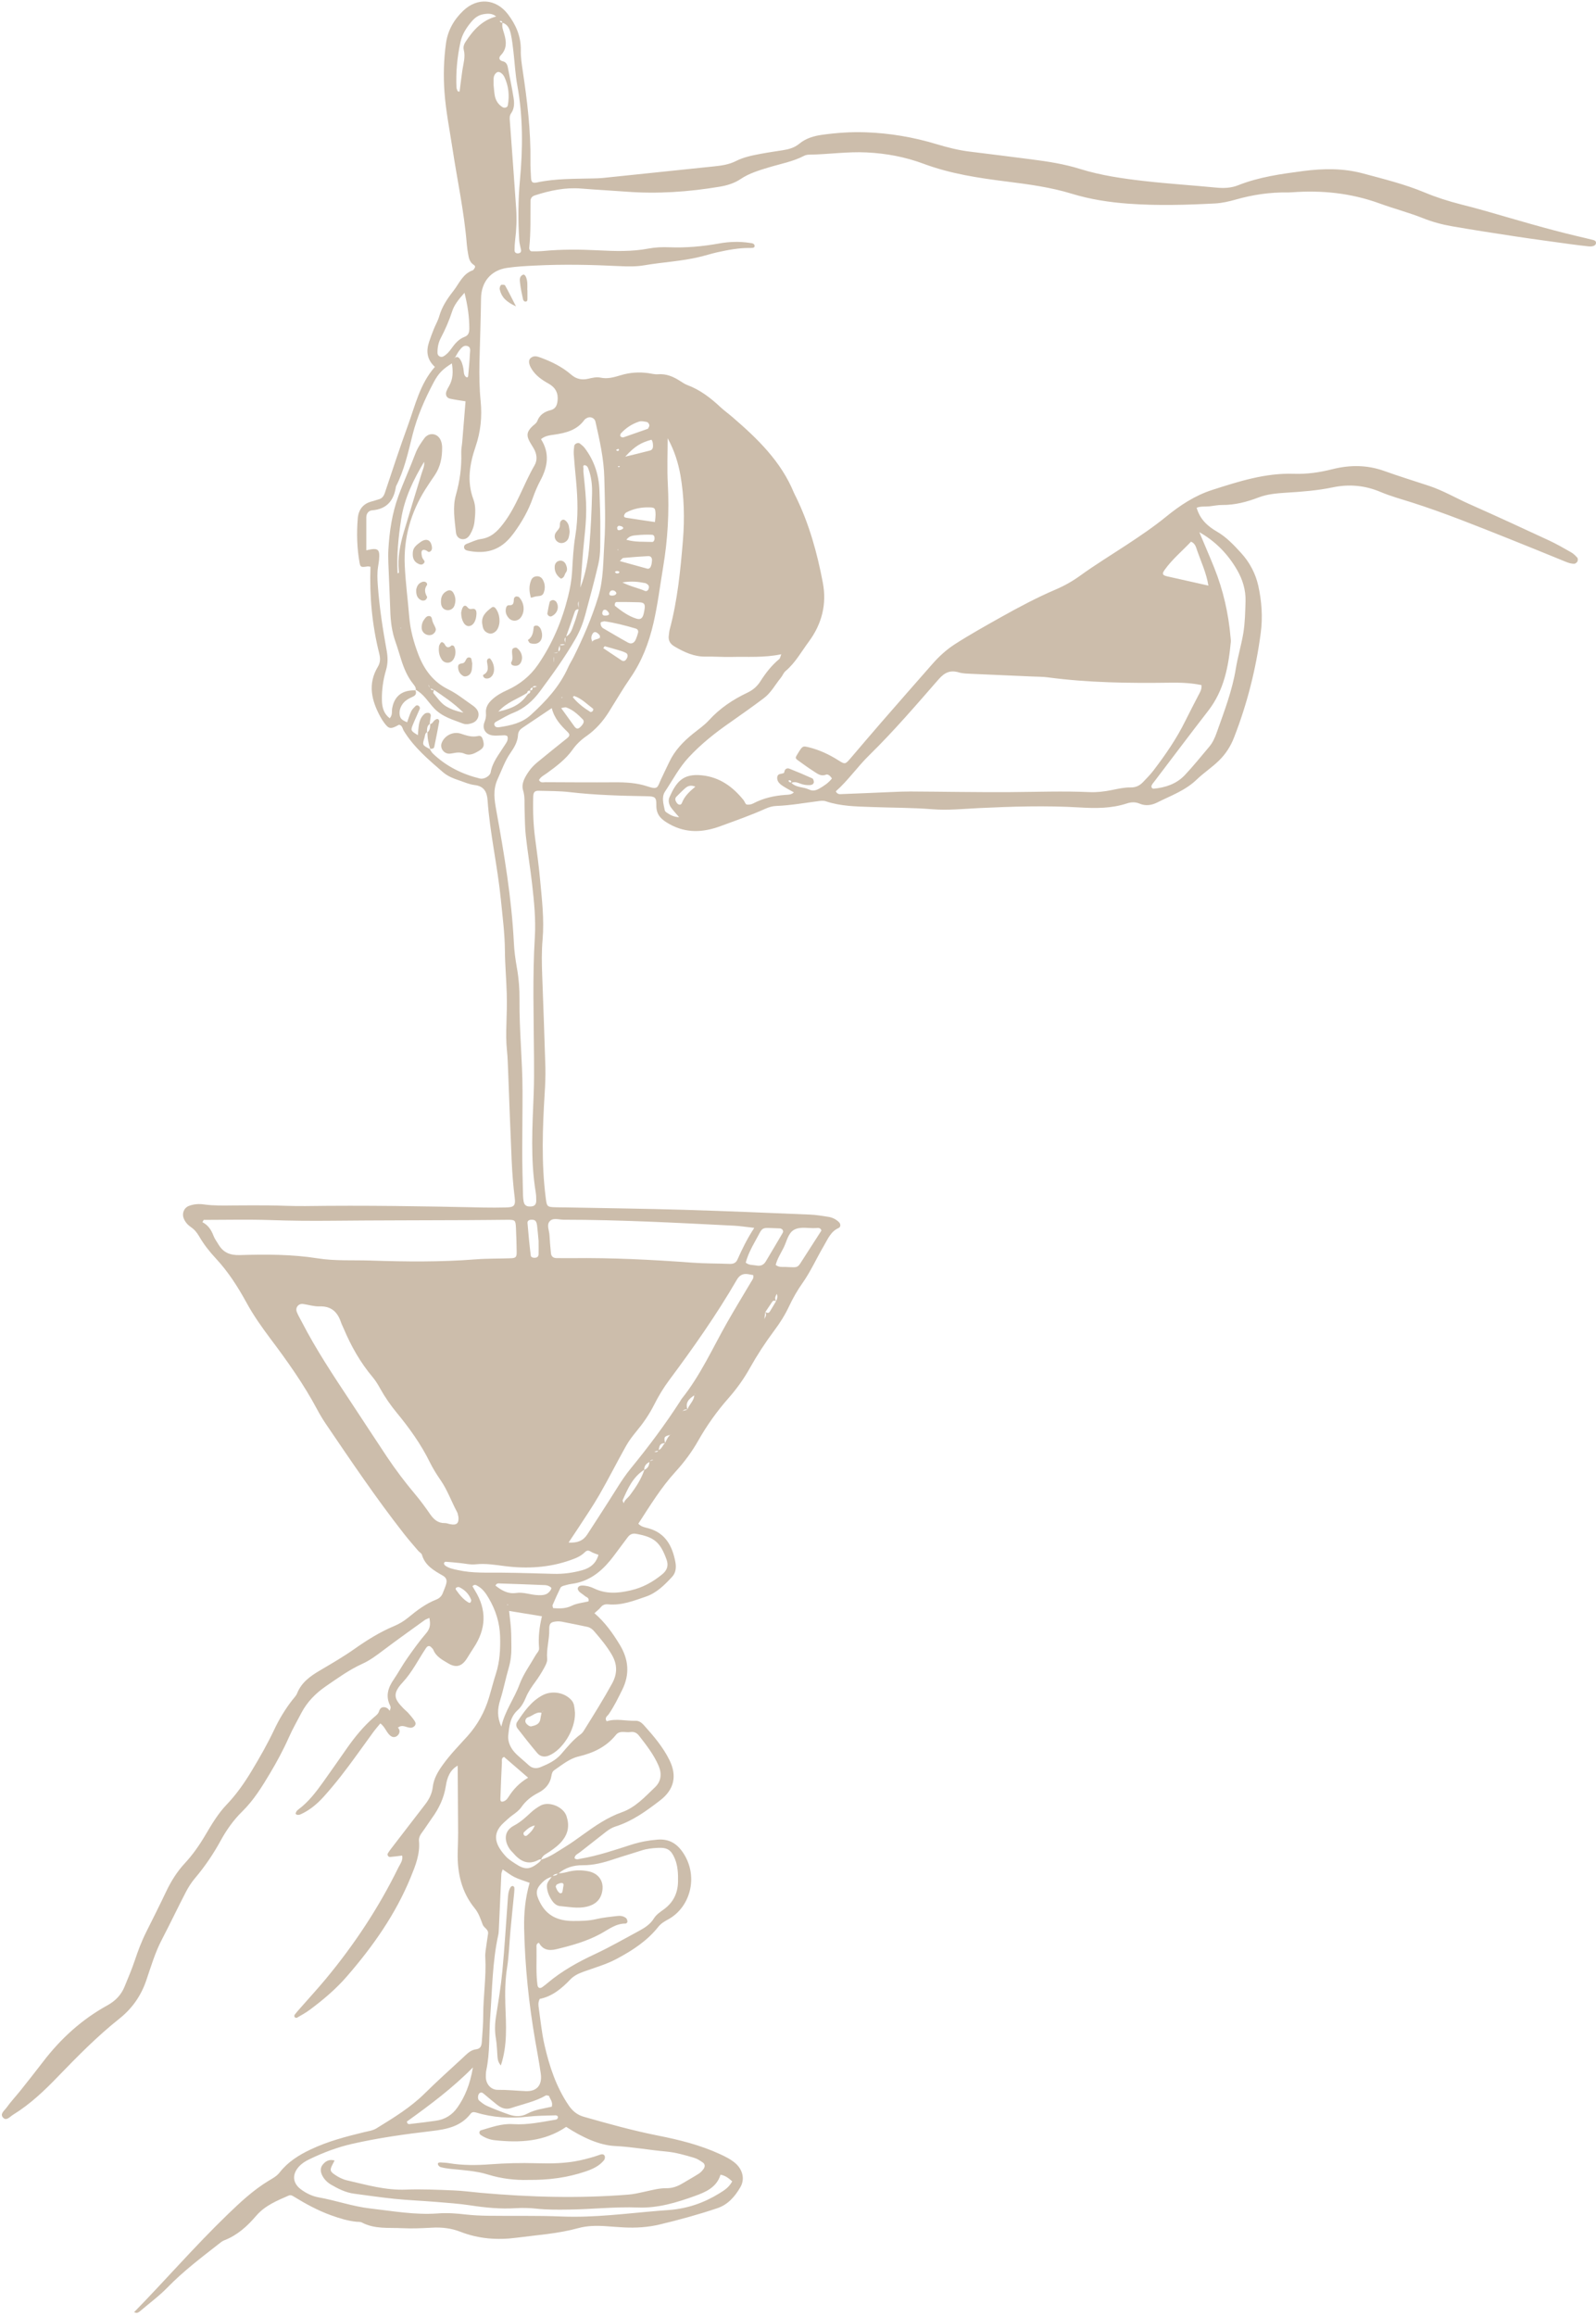 <svg width="375" height="544" viewBox="0 0 375 544" fill="none" xmlns="http://www.w3.org/2000/svg">
<path d="M185.889 183.927C186.662 183.547 187.383 183.822 188.09 184.097C188.824 184.372 189.557 184.477 190.33 184.425C190.802 184.385 191.208 184.189 191.221 183.691C191.221 183.403 191.077 182.945 190.867 182.853C189.086 182.054 187.291 181.281 185.483 180.573C184.933 180.364 184.422 180.6 184.291 181.294C184.278 181.399 184.239 181.543 184.173 181.582C183.636 181.87 182.758 181.634 182.627 182.512C182.483 183.521 183.178 184.137 183.911 184.621C184.71 185.158 185.575 185.591 186.531 186.128C185.928 186.743 185.156 186.678 184.488 186.73C181.854 186.927 179.339 187.49 176.981 188.735C176.536 188.97 175.907 189.088 175.435 188.983C175.134 188.918 174.99 188.302 174.728 187.975C172.187 184.818 169.108 182.565 164.929 182.132C160.488 181.674 158.93 183.613 157.305 187.267C156.951 188.067 157.161 189.01 157.711 189.757C158.222 190.451 158.825 191.093 159.571 191.97C158.301 191.918 157.436 191.433 156.611 190.857C156.44 190.739 156.244 190.556 156.205 190.372C155.903 188.892 155.379 187.254 156.257 185.944C158.065 183.233 159.571 180.311 161.825 177.901C164.733 174.77 168.047 172.137 171.545 169.714C174.217 167.84 176.89 165.954 179.496 163.989C181.173 162.731 182.143 160.832 183.453 159.234C183.872 158.736 184.094 158.042 184.579 157.635C186.872 155.71 188.286 153.09 190.029 150.745C193.107 146.579 194.299 141.942 193.33 136.859C192.007 129.89 190.134 123.078 186.99 116.672C186.845 116.384 186.688 116.095 186.557 115.794C183.531 108.393 177.99 103.048 172.095 97.978C171.191 97.192 170.209 96.498 169.331 95.686C167.012 93.511 164.536 91.585 161.51 90.459C160.908 90.236 160.357 89.856 159.807 89.503C158.222 88.481 156.572 87.76 154.593 87.918C153.847 87.983 153.087 87.76 152.327 87.655C150.139 87.354 147.991 87.498 145.869 88.14C144.31 88.599 142.79 89.083 141.074 88.704C140.17 88.507 139.122 88.756 138.179 88.978C136.673 89.319 135.389 89.031 134.223 88.022C132.14 86.215 129.717 85.009 127.149 84.053C126.324 83.752 125.498 83.424 124.699 84.092C124.084 84.603 124.202 85.573 124.974 86.778C125.944 88.297 127.385 89.28 128.918 90.131C130.529 91.035 131.223 92.371 131 94.192C130.869 95.227 130.542 96.052 129.363 96.354C127.935 96.707 126.795 97.428 126.232 98.934C126.022 99.485 125.341 99.852 124.896 100.323C123.835 101.437 123.691 102.236 124.346 103.546C124.634 104.122 125.014 104.672 125.341 105.236C126.127 106.546 126.35 108.013 125.603 109.297C122.983 113.816 121.437 118.886 118.202 123.078C116.826 124.872 115.359 126.3 112.975 126.628C111.914 126.772 110.905 127.296 109.883 127.663C109.477 127.807 109.045 127.99 109.032 128.514C109.032 129.038 109.477 129.274 109.857 129.353C113.355 130.086 116.577 129.641 119.224 126.981C119.761 126.444 120.258 125.855 120.704 125.252C122.577 122.698 124.149 119.973 125.197 116.96C125.695 115.532 126.311 114.117 127.018 112.781C128.708 109.585 129.193 106.415 127.11 103.166C128.079 102.354 129.166 102.262 130.214 102.105C132.965 101.712 135.572 101.057 137.328 98.62C137.446 98.45 137.655 98.345 137.839 98.227C138.625 97.743 139.699 98.135 139.908 99.052C140.891 103.402 141.886 107.777 141.991 112.257C142.109 117.379 142.332 122.514 141.991 127.61C141.716 131.815 141.821 136.086 140.563 140.226C139.057 145.138 137.026 149.815 134.747 154.4C134.354 155.186 133.869 155.906 133.516 156.705C131.538 161.198 128.302 164.696 124.726 167.945C122.616 169.871 119.983 170.421 117.298 170.827C116.905 170.879 116.394 170.879 116.197 170.395C115.988 169.871 116.381 169.622 116.787 169.412C118.045 168.757 119.25 167.984 120.56 167.473C123.206 166.439 125.21 164.631 126.848 162.43C129.821 158.408 132.769 154.36 135.258 149.998C136.24 148.269 136.961 146.461 137.472 144.575C138.546 140.579 139.633 136.597 140.576 132.575C141.179 130.021 141.009 127.374 141.048 124.768C141.087 121.61 140.956 118.453 140.852 115.296C140.734 111.615 139.646 108.236 137.406 105.275C137.092 104.856 136.66 104.502 136.227 104.174C135.821 103.873 134.996 104.24 134.93 104.738C134.839 105.38 134.773 106.035 134.812 106.677C134.957 108.746 135.153 110.803 135.35 112.86C135.756 117.209 135.887 121.532 135.179 125.881C134.721 128.671 134.577 131.514 134.42 134.331C134.302 136.309 133.948 138.221 133.476 140.121C132.048 145.872 129.756 151.282 126.389 156.168C124.581 158.801 122.106 160.792 119.171 162.115C117.861 162.705 116.643 163.386 115.595 164.356C114.678 165.207 114.062 166.203 114.18 167.513C114.259 168.286 114.101 168.967 113.813 169.7C113.237 171.194 114.115 172.53 115.7 172.753C116.342 172.844 116.997 172.779 117.652 172.766C118.176 172.766 118.726 172.595 119.224 172.949C119.538 173.919 118.857 174.6 118.424 175.307C117.232 177.246 115.726 178.988 115.307 181.359C115.136 182.368 113.669 183.102 112.791 182.892C108.586 181.87 104.814 180.01 101.683 176.984C101.381 176.696 101.198 176.277 100.962 175.91L101.067 176.002C99.194 175.006 99.207 175.019 99.731 173.329C99.888 172.831 99.796 172.242 100.399 171.967L100.32 172.124C100.347 171.338 100.242 170.513 101.054 170.002L100.936 170.12C101.028 169.478 101.119 168.836 101.211 168.194C101.264 167.827 101.054 167.526 100.74 167.473C100.451 167.421 100.058 167.473 99.836 167.631C99.01 168.246 98.63 169.163 98.447 170.133C98.29 170.971 98.264 171.836 98.185 172.7C96.547 171.705 96.469 171.6 96.967 170.342C97.491 169.032 98.106 167.775 98.644 166.478C98.709 166.334 98.604 166.032 98.473 165.901C98.237 165.652 97.871 165.6 97.622 165.862C97.242 166.242 96.836 166.635 96.613 167.107C96.246 167.88 95.997 168.718 95.657 169.674C94.936 169.347 94.229 169.058 94.006 168.351C93.718 167.395 93.915 166.438 94.465 165.561C95.08 164.591 96.024 164.094 97.019 163.648C97.727 163.334 97.936 162.784 97.569 162.076L97.661 162.168C94.517 162.063 92.657 163.491 92.146 166.399C92.015 167.133 92.277 167.945 91.57 168.731C90.168 167.657 89.775 166.163 89.736 164.539C89.683 162.129 90.011 159.744 90.692 157.439C91.137 155.932 91.15 154.518 90.875 152.959C89.945 147.823 89.133 142.649 88.766 137.435C88.661 136.02 88.609 134.606 88.819 133.204C88.897 132.667 89.002 132.13 89.054 131.593C89.303 128.947 88.871 128.606 86.068 129.274C86.068 126.667 86.055 124.086 86.068 121.506C86.068 120.641 86.618 119.947 87.417 119.881C90.941 119.606 92.565 117.523 93.037 114.262C94.989 110.449 95.892 106.297 96.927 102.17C98.015 97.821 99.823 93.734 101.919 89.778C103.032 87.682 104.067 86.673 106.176 85.363C106.477 87.275 106.477 89.044 105.495 90.721C105.272 91.101 105.063 91.481 104.905 91.887C104.578 92.712 104.905 93.472 105.757 93.655C106.897 93.904 108.062 94.061 109.385 94.271C109.124 97.481 108.875 100.611 108.613 103.742C108.547 104.607 108.351 105.484 108.377 106.349C108.495 109.755 108.036 113.017 107.106 116.331C106.307 119.148 106.831 122.174 107.132 125.095C107.211 125.881 107.722 126.562 108.573 126.654C109.399 126.746 110.027 126.274 110.447 125.567C111.01 124.624 111.377 123.602 111.495 122.501C111.691 120.759 111.848 118.951 111.233 117.314C109.634 113.056 110.381 108.89 111.757 104.869C112.949 101.371 113.289 97.873 112.936 94.258C112.333 88.271 112.791 82.284 112.896 76.298C112.936 74.228 113.014 72.158 113.027 70.102C113.067 66.237 115.333 63.473 119.171 62.923C121.32 62.608 123.507 62.49 125.682 62.386C132.324 62.045 138.978 62.189 145.607 62.517C147.572 62.608 149.524 62.648 151.463 62.307C155.759 61.574 160.122 61.377 164.366 60.355C165.741 60.028 167.091 59.595 168.466 59.281C171.021 58.718 173.588 58.22 176.221 58.246C176.628 58.246 177.269 58.298 177.296 57.853C177.348 57.146 176.628 57.133 176.117 57.054C173.719 56.687 171.322 56.766 168.951 57.198C165.073 57.892 161.196 58.246 157.253 58.089C155.628 58.023 153.965 58.089 152.366 58.39C148.463 59.137 144.546 59.006 140.642 58.809C136.28 58.587 131.931 58.547 127.581 58.967C126.717 59.045 125.839 59.045 124.974 59.045C124.621 59.045 124.437 58.757 124.359 58.429C124.333 58.325 124.346 58.207 124.359 58.102C124.739 54.513 124.608 50.923 124.647 47.321C124.647 46.613 124.922 46.142 125.682 45.893C129.232 44.753 132.821 43.98 136.594 44.295C140.066 44.583 143.55 44.753 147.022 45.015C154.449 45.592 161.825 45.081 169.147 43.849C170.864 43.561 172.567 43.037 174.021 42.055C176.051 40.692 178.331 40.024 180.623 39.33C183.413 38.478 186.321 37.967 188.955 36.592C189.321 36.395 189.793 36.33 190.225 36.33C194.692 36.264 199.107 35.583 203.6 35.806C208.225 36.029 212.705 36.867 216.988 38.465C223.381 40.849 230.023 41.832 236.73 42.67C241.8 43.312 246.883 43.993 251.795 45.5C256.197 46.849 260.716 47.53 265.275 47.858C272.021 48.343 278.781 48.146 285.527 47.792C287.139 47.701 288.763 47.334 290.322 46.888C294.331 45.749 298.405 45.133 302.57 45.212C302.898 45.212 303.225 45.199 303.553 45.172C310.588 44.648 317.439 45.356 324.12 47.779C327.486 49.011 330.971 49.915 334.312 51.238C336.539 52.129 338.857 52.757 341.215 53.163C346.154 54.015 351.093 54.788 356.044 55.534C360.354 56.189 364.664 56.753 368.974 57.355C370.376 57.552 371.777 57.709 373.192 57.866C373.507 57.906 373.847 57.905 374.162 57.84C374.594 57.748 374.987 57.552 375 57.028C375 56.635 374.686 56.465 374.371 56.386C373.101 56.058 371.83 55.77 370.559 55.469C363.354 53.766 356.267 51.631 349.154 49.587C347.163 49.011 345.158 48.5 343.167 47.989C340.324 47.255 337.521 46.377 334.796 45.238C330.067 43.26 325.076 42.041 320.151 40.718C315.579 39.5 310.863 39.566 306.186 40.181C300.998 40.862 295.824 41.57 290.911 43.522C289.261 44.177 287.545 44.242 285.776 44.072C280.143 43.522 274.484 43.168 268.864 42.526C263.781 41.95 258.699 41.216 253.799 39.697C250.04 38.518 246.175 37.928 242.284 37.43C237.424 36.801 232.564 36.199 227.704 35.596C225.097 35.269 222.569 34.614 220.067 33.867C214.617 32.217 209.063 31.273 203.365 31.077C199.972 30.959 196.618 31.195 193.264 31.653C191.313 31.915 189.374 32.465 187.841 33.736C186.675 34.705 185.378 35.059 183.977 35.282C182.26 35.557 180.531 35.793 178.815 36.12C176.785 36.5 174.754 36.893 172.881 37.849C171.309 38.648 169.567 38.898 167.824 39.081C159.047 39.998 150.284 40.915 141.507 41.819C140.852 41.884 140.197 41.884 139.542 41.91C135.088 42.028 130.607 41.91 126.206 42.854C125.092 43.09 124.817 42.801 124.765 41.714C124.699 40.404 124.608 39.107 124.634 37.797C124.726 30.697 123.874 23.662 122.826 16.654C122.59 15.043 122.328 13.405 122.368 11.78C122.433 8.558 121.215 5.807 119.355 3.357C116.551 -0.311 112.176 -0.664 108.835 2.532C106.674 4.589 105.207 7.13 104.787 10.182C104.263 13.981 104.159 17.767 104.434 21.593C104.748 26.06 105.639 30.435 106.307 34.85C107.447 42.382 109.084 49.836 109.687 57.46C109.752 58.22 109.87 58.98 110.001 59.726C110.158 60.709 110.407 61.652 111.324 62.228C111.874 62.582 111.56 62.923 111.324 63.263C111.259 63.355 111.193 63.46 111.102 63.486C108.717 64.311 107.905 66.591 106.517 68.359C105.089 70.18 103.844 72.04 103.202 74.294C102.914 75.329 102.338 76.285 101.932 77.293C101.526 78.302 101.146 79.324 100.805 80.359C100.111 82.481 100.281 84.446 102.181 86.188C98.67 90.157 97.556 95.24 95.814 100.022C93.915 105.236 92.185 110.502 90.43 115.768C90.168 116.554 89.775 117.104 88.936 117.314C88.412 117.445 87.902 117.667 87.378 117.785C85.295 118.296 84.234 119.75 84.063 121.755C83.775 125.239 83.867 128.724 84.483 132.182C84.666 133.243 84.849 133.296 86.356 133.06C86.552 133.034 86.775 133.099 87.05 133.138C86.801 140.016 87.417 146.828 89.107 153.522C89.382 154.635 89.395 155.618 88.779 156.64C86.343 160.688 87.299 164.578 89.382 168.404C89.644 168.875 89.932 169.347 90.26 169.779C91.373 171.286 91.792 171.338 93.744 170.251C94.556 170.382 94.57 171.194 94.884 171.692C97.255 175.569 100.687 178.451 104.054 181.372C105.128 182.303 106.464 182.853 107.814 183.298C109.045 183.717 110.276 184.268 111.56 184.425C113.774 184.687 114.429 186.115 114.56 187.975C115.123 195.809 116.905 203.472 117.678 211.267C118.071 215.275 118.608 219.271 118.634 223.305C118.66 226.685 118.975 230.052 119.066 233.419C119.132 235.816 119.066 238.213 118.988 240.597C118.922 242.667 118.896 244.724 119.119 246.794C119.289 248.418 119.328 250.055 119.394 251.68C119.669 258.649 119.905 265.605 120.219 272.574C120.35 275.509 120.573 278.456 120.94 281.364C121.202 283.395 120.599 283.604 118.831 283.644C117.088 283.683 115.346 283.696 113.604 283.657C99.665 283.356 85.714 283.12 71.775 283.316C68.841 283.355 65.894 283.185 62.959 283.159C60.234 283.133 57.51 283.159 54.785 283.172C52.492 283.198 50.213 283.251 47.934 282.936C46.728 282.766 45.536 282.845 44.397 283.277C43.205 283.735 42.694 285.058 43.178 286.237C43.519 287.076 44.095 287.731 44.816 288.229C45.654 288.792 46.27 289.526 46.768 290.39C47.868 292.29 49.204 294.006 50.698 295.604C53.619 298.735 55.898 302.311 57.942 306.045C59.566 309.018 61.505 311.756 63.536 314.468C67.531 319.773 71.382 325.197 74.513 331.079C75.129 332.232 75.797 333.358 76.531 334.445C82.465 343.183 88.373 351.947 94.897 360.278C95.971 361.654 97.124 362.964 98.251 364.287C98.526 364.615 99.037 364.863 99.141 365.23C99.875 367.798 101.997 368.951 104.067 370.143C104.892 370.627 105.063 371.256 104.84 372.055C104.643 372.789 104.316 373.483 104.054 374.191C103.779 374.937 103.268 375.448 102.508 375.75C100.045 376.719 97.962 378.291 95.932 379.968C94.923 380.806 93.81 381.474 92.591 381.985C89.264 383.374 86.238 385.273 83.277 387.356C80.697 389.177 77.959 390.762 75.247 392.36C72.954 393.709 70.846 395.177 69.811 397.784C69.575 398.373 69.064 398.845 68.671 399.369C66.994 401.53 65.592 403.849 64.427 406.325C62.841 409.678 61.007 412.888 59.095 416.058C57.405 418.861 55.532 421.534 53.265 423.905C51.222 426.04 49.715 428.595 48.222 431.123C46.833 433.481 45.274 435.708 43.414 437.712C41.541 439.73 40.126 442.035 38.96 444.511C37.467 447.655 35.895 450.773 34.336 453.891C33.262 456.039 32.423 458.279 31.663 460.545C30.982 462.602 30.105 464.606 29.292 466.624C28.493 468.615 27.131 470.03 25.205 471.091C19.206 474.392 14.241 478.925 10.088 484.361C8.372 486.614 6.603 488.828 4.848 491.042C3.761 492.405 2.555 493.675 1.547 495.09C1.062 495.784 -0.182 496.61 0.813 497.54C1.573 498.234 2.372 497.199 3.079 496.767C7.114 494.291 10.494 491.055 13.743 487.675C18.288 482.973 22.873 478.322 28.009 474.235C30.969 471.89 33.091 468.929 34.336 465.301C35.462 462.013 36.432 458.659 38.069 455.554C39.982 451.886 41.751 448.153 43.663 444.472C44.266 443.319 44.973 442.192 45.812 441.21C48.143 438.459 50.148 435.498 51.877 432.328C53.239 429.839 54.877 427.534 56.92 425.529C59.593 422.909 61.544 419.752 63.444 416.569C65.055 413.857 66.562 411.08 67.846 408.185C68.723 406.194 69.811 404.307 70.819 402.369C72.168 399.801 74.173 397.77 76.505 396.159C79.282 394.26 82.02 392.255 85.111 390.854C86.919 390.042 88.465 388.863 90.037 387.684C93.246 385.26 96.534 382.928 99.796 380.57C100.045 380.387 100.373 380.295 100.884 380.059C101.159 381.448 101.133 382.483 100.176 383.609C98.552 385.496 97.085 387.539 95.657 389.583C94.53 391.181 93.6 392.923 92.5 394.535C91.177 396.46 90.548 398.412 91.661 400.653C91.871 401.072 91.779 401.491 91.517 401.871C91.609 401.831 91.688 401.792 91.766 401.753C91.701 401.792 91.622 401.845 91.556 401.884C91.242 401.399 90.836 401.072 90.246 401.032C89.591 400.993 89.251 401.412 89.081 401.949C88.871 402.631 88.347 402.997 87.849 403.417C85.452 405.499 83.448 407.936 81.627 410.517C79.753 413.189 77.893 415.875 75.994 418.534C74.278 420.931 72.509 423.276 70.112 425.058C69.758 425.32 69.496 425.647 69.457 426.106C69.837 426.433 70.269 426.368 70.675 426.184C72.797 425.215 74.527 423.761 76.072 422.045C78.85 418.966 81.352 415.678 83.775 412.324C85.111 410.477 86.448 408.617 87.797 406.77C88.242 406.168 88.74 405.604 89.369 404.844C90.338 405.578 90.692 406.626 91.373 407.399C91.845 407.923 92.382 408.25 93.089 407.923C93.351 407.792 93.613 407.517 93.744 407.255C94.006 406.718 93.875 406.207 93.456 405.788L93.587 405.722L93.508 405.866C94.425 405.015 95.356 405.748 96.286 405.853C96.744 405.906 97.137 405.775 97.438 405.421C97.792 405.002 97.622 404.569 97.386 404.216C96.967 403.587 96.469 403.011 95.971 402.447C95.618 402.041 95.172 401.714 94.792 401.321C92.827 399.264 91.963 398.046 94.583 395.242C96.823 392.845 98.277 389.871 100.085 387.16C100.491 386.557 100.949 386.518 101.395 387.029C101.539 387.199 101.722 387.343 101.801 387.526C102.456 389.19 103.975 389.937 105.351 390.762C107.198 391.862 108.534 391.43 109.713 389.583C110.237 388.758 110.735 387.919 111.285 387.094C114.232 382.666 114.429 378.186 111.599 373.627C111.39 373.287 111.193 372.933 111.01 372.619C111.521 372.068 111.914 372.383 112.267 372.579C113.446 373.247 114.193 374.335 114.848 375.461C116.473 378.239 117.416 381.199 117.507 384.448C117.586 387.409 117.442 390.317 116.525 393.159C115.922 395.019 115.451 396.932 114.887 398.805C113.866 402.185 112.202 405.198 109.831 407.844C107.866 410.019 105.809 412.115 104.08 414.512C102.914 416.124 101.919 417.787 101.683 419.792C101.499 421.364 100.818 422.687 99.862 423.918C97.189 427.363 94.556 430.822 91.897 434.267C91.635 434.607 91.386 434.961 91.15 435.328C90.901 435.734 91.216 436.258 91.688 436.219C92.618 436.14 93.548 436.009 94.491 435.891C94.727 437.057 94.019 437.843 93.613 438.682C89.002 448.114 83.238 456.812 76.531 464.895C74.579 467.239 72.509 469.48 70.505 471.772C70.073 472.257 69.64 472.755 69.247 473.265C69.142 473.396 69.129 473.711 69.221 473.829C69.313 473.96 69.64 474.065 69.771 473.986C70.806 473.383 71.854 472.82 72.811 472.1C75.968 469.755 78.967 467.213 81.535 464.24C87.626 457.218 92.945 449.672 96.495 441C97.609 438.275 98.722 435.538 98.447 432.498C98.368 431.686 98.722 431.044 99.194 430.416C99.967 429.368 100.661 428.254 101.421 427.193C103.111 424.874 104.316 422.412 104.761 419.503C105.049 417.63 105.704 415.731 107.63 414.722L107.669 414.512L107.538 414.656C107.578 419.975 107.617 425.307 107.643 430.625C107.643 432.145 107.578 433.664 107.538 435.184C107.434 440.005 108.442 444.485 111.56 448.297C112.49 449.437 112.909 450.773 113.407 452.083C113.708 452.908 114.822 453.223 114.678 454.257C114.56 455.122 114.403 455.974 114.298 456.838C114.18 457.808 113.957 458.79 114.023 459.759C114.285 464.331 113.538 468.864 113.538 473.436C113.538 475.492 113.355 477.562 113.211 479.619C113.145 480.497 113.001 481.269 111.796 481.414C110.447 481.584 109.543 482.671 108.586 483.536C105.626 486.261 102.639 488.959 99.77 491.789C96.403 495.116 92.408 497.527 88.439 499.976C87.64 500.474 86.605 500.618 85.662 500.841C81.325 501.889 77.016 503.016 72.968 504.941C70.191 506.251 67.636 507.862 65.71 510.325C65.016 511.216 64.047 511.727 63.13 512.277C59.475 514.491 56.396 517.386 53.344 520.334C45.759 527.67 38.855 535.647 31.48 543.18L31.559 543.114C32.135 543.547 32.594 543.18 33 542.839C35.161 541.005 37.454 539.302 39.419 537.285C43.087 533.512 47.252 530.368 51.366 527.146C51.798 526.805 52.23 526.438 52.728 526.255C55.781 525.076 58.112 522.941 60.169 520.543C62.252 518.107 65.042 516.98 67.819 515.762C68.304 515.552 68.658 515.762 69.011 515.984C71.802 517.7 74.657 519.259 77.736 520.373C79.688 521.08 81.653 521.696 83.723 521.906C84.155 521.945 84.653 521.892 85.007 522.076C88.046 523.7 91.373 523.255 94.596 523.425C96.875 523.543 99.168 523.425 101.447 523.307C103.766 523.163 106.032 523.425 108.18 524.264C112.464 525.94 116.892 526.255 121.359 525.665C126.206 525.023 131.105 524.722 135.86 523.412C137.956 522.836 140.17 522.796 142.358 522.954C143.773 523.058 145.188 523.163 146.602 523.242C149.445 523.386 152.235 523.216 155.026 522.547C159.584 521.46 164.078 520.229 168.519 518.735C171.073 517.884 172.684 515.971 173.955 513.797C175.069 511.897 174.505 509.683 172.815 508.19C171.741 507.247 170.471 506.631 169.174 506.028C164.497 503.867 159.545 502.649 154.515 501.653C148.646 500.487 142.882 498.876 137.131 497.238C135.612 496.806 134.498 495.876 133.594 494.54C130.673 490.217 129.075 485.383 127.935 480.379C127.28 477.523 127.005 474.576 126.586 471.68C126.494 471.039 126.402 470.384 126.822 469.558C129.69 469.008 131.957 467.148 134 464.999C134.865 464.096 135.926 463.611 137.053 463.192C139.712 462.222 142.437 461.475 144.952 460.126C148.633 458.161 152.078 455.921 154.698 452.607C155.34 451.808 156.165 451.336 157.03 450.865C162.1 448.087 164.156 441.04 160.685 435.511C159.244 433.219 157.371 431.909 154.489 432.145C152.406 432.315 150.401 432.682 148.423 433.311C144.48 434.568 140.576 435.918 136.476 436.612C135.991 436.69 135.467 436.966 134.996 436.507C135.061 435.708 135.782 435.498 136.267 435.105C138.31 433.481 140.393 431.896 142.437 430.271C143.131 429.721 143.878 429.289 144.716 429.027C148.633 427.782 151.882 425.398 155.078 422.949C158.419 420.394 159.139 417.172 157.279 413.425C155.772 410.373 153.572 407.805 151.305 405.277C150.794 404.7 150.166 404.203 149.34 404.229C147.074 404.307 144.795 403.626 142.555 404.347C141.939 403.508 142.751 403.089 143.039 402.67C144.284 400.862 145.227 398.91 146.196 396.958C148.017 393.303 147.703 389.793 145.633 386.387C143.996 383.688 142.175 381.107 139.673 378.959C140.249 378.422 140.773 378.029 141.179 377.531C141.651 376.955 142.201 376.811 142.895 376.876C146.039 377.177 148.921 376.038 151.777 375.055C154.292 374.191 156.192 372.291 157.96 370.365C158.812 369.435 158.916 368.151 158.694 366.959C157.986 363.226 156.414 360.147 152.38 359.021C151.58 358.798 150.69 358.693 149.982 357.934C152.707 353.742 155.301 349.471 158.694 345.751C160.763 343.484 162.571 341.061 164.078 338.388C166.069 334.878 168.401 331.59 171.073 328.55C173.025 326.336 174.741 323.979 176.182 321.385C177.885 318.346 179.785 315.424 181.881 312.621C183.256 310.787 184.474 308.861 185.444 306.778C186.321 304.905 187.356 303.11 188.548 301.42C190.5 298.656 191.863 295.552 193.579 292.643C194.509 291.071 195.177 289.29 197.05 288.465C197.574 288.229 197.548 287.508 197.129 287.102C196.408 286.382 195.518 285.976 194.535 285.831C193.133 285.622 191.732 285.373 190.33 285.321C180.426 284.914 170.523 284.482 160.619 284.194C151.371 283.919 142.109 283.814 132.847 283.631C132.088 283.617 131.328 283.631 130.555 283.604C128.485 283.552 128.485 283.395 128.223 281.364C127.188 273.216 127.477 265.055 127.974 256.894C128.105 254.824 128.197 252.754 128.145 250.697C127.935 243.519 127.66 236.327 127.398 229.148C127.293 226.318 127.241 223.489 127.49 220.659C127.896 215.969 127.332 211.306 126.9 206.642C126.612 203.498 126.193 200.367 125.774 197.237C125.315 193.883 125.184 190.516 125.289 187.137C125.315 186.075 125.656 185.722 126.638 185.761C129.035 185.826 131.446 185.8 133.817 186.075C139.882 186.783 145.974 186.94 152.078 187.045C153.873 187.084 154.253 187.281 154.214 189.115C154.161 191.486 155.445 192.56 157.305 193.595C161.261 195.795 165.191 195.573 169.265 194.079C172.842 192.769 176.431 191.512 179.903 189.953C180.689 189.599 181.579 189.35 182.431 189.324C185.706 189.206 188.915 188.617 192.151 188.211C192.793 188.132 193.395 188.014 194.064 188.237C197.522 189.403 201.138 189.442 204.714 189.573C209.495 189.756 214.29 189.717 219.084 190.097C222.674 190.385 226.263 190.018 229.853 189.835C237.791 189.455 245.743 189.206 253.695 189.678C257.415 189.901 261.096 189.927 264.685 188.761C265.733 188.42 266.716 188.328 267.816 188.8C269.166 189.376 270.62 189.167 271.93 188.499C275.113 186.901 278.506 185.709 281.178 183.128C282.816 181.556 284.741 180.298 286.392 178.687C287.99 177.128 289.143 175.333 289.942 173.277C293.047 165.325 295.117 157.111 296.23 148.662C296.715 144.955 296.453 141.234 295.654 137.619C295.012 134.724 293.61 132.077 291.593 129.877C289.916 128.043 288.174 126.182 285.986 124.912C283.772 123.628 281.964 122.043 281.165 119.279C282.108 118.873 283.196 119.056 284.217 118.938C285.187 118.833 286.169 118.611 287.139 118.624C290.139 118.65 292.942 117.916 295.719 116.855C297.763 116.069 299.95 115.886 302.138 115.742C305.832 115.519 309.513 115.244 313.155 114.484C316.967 113.685 320.701 114.013 324.356 115.558C326.753 116.567 329.294 117.261 331.77 118.047C339.447 120.497 346.914 123.523 354.394 126.497C358.638 128.187 362.869 129.916 367.101 131.645C368.005 132.012 368.895 132.444 369.891 132.431C370.153 132.431 370.507 132.143 370.638 131.894C370.756 131.658 370.769 131.187 370.612 131.016C370.192 130.532 369.708 130.06 369.157 129.746C367.454 128.776 365.751 127.794 363.983 126.968C357.76 124.073 351.538 121.204 345.276 118.427C342.093 117.012 339.08 115.231 335.766 114.13C332.255 112.978 328.718 111.877 325.233 110.633C321.185 109.179 317.111 109.192 313.024 110.227C310.037 110.986 307.051 111.406 303.972 111.301C297.304 111.078 291.095 113.083 284.872 115.074C280.746 116.397 277.248 118.715 273.96 121.401C271 123.811 267.842 125.934 264.659 128.03C261.017 130.427 257.297 132.693 253.773 135.247C252.018 136.518 250.092 137.606 248.101 138.457C243.686 140.343 239.442 142.597 235.276 144.928C231.595 146.998 227.875 149.068 224.311 151.36C222.386 152.605 220.683 154.164 219.163 155.88C215.128 160.452 211.12 165.05 207.111 169.648C204.674 172.438 202.29 175.281 199.88 178.084C198.596 179.578 198.557 179.604 196.972 178.595C194.836 177.246 192.583 176.185 190.134 175.569C188.588 175.189 188.588 175.189 187.514 176.918C186.78 178.084 186.78 178.097 187.645 178.726C188.797 179.552 189.937 180.39 191.129 181.15C192.02 181.713 192.845 182.473 194.116 181.962C194.509 181.805 195.125 182.263 195.465 182.879C194.679 183.901 193.618 184.608 192.492 185.25C191.706 185.695 190.972 185.892 190.042 185.447C188.706 184.805 187.003 185.067 185.876 183.822C185.601 183.77 185.313 183.731 185.273 183.377C185.273 183.351 185.457 183.272 185.535 183.285C185.902 183.364 186.02 183.56 185.797 183.901L185.889 183.927ZM117.272 5.034C117.638 4.851 117.94 4.851 118.031 5.335C119.381 5.728 119.774 6.894 120.036 8.047C120.337 9.423 120.481 10.837 120.651 12.239C120.953 14.833 121.071 17.453 121.542 20.02C122.918 27.474 122.852 34.941 122.158 42.434C121.726 47.098 121.713 51.775 122.001 56.451C122.04 57.198 122.276 57.932 122.42 58.678C122.525 59.242 122.184 59.491 121.713 59.517C121.215 59.556 120.887 59.268 120.9 58.757C120.9 57.997 120.94 57.237 121.031 56.478C121.346 53.989 121.451 51.486 121.28 48.984C120.796 42.146 120.311 35.321 119.8 28.496C119.748 27.828 119.682 27.199 120.088 26.623C120.913 25.457 120.861 24.134 120.651 22.85C120.272 20.492 119.774 18.147 119.315 15.802C119.184 15.121 118.896 14.571 118.149 14.4C117.219 14.191 117.141 13.523 117.665 12.986C119.184 11.414 118.988 9.658 118.424 7.811C118.176 6.986 117.848 6.161 118.11 5.27C117.73 5.44 117.547 5.1 117.311 4.916C117.114 4.562 116.918 4.209 116.721 3.842C113.329 4.68 111.193 7.051 109.385 9.829C109.019 10.379 108.796 11.06 108.966 11.702C109.399 13.366 108.875 14.912 108.639 16.51C108.39 18.173 108.207 19.85 107.984 21.527C107.735 21.474 107.565 21.475 107.538 21.422C107.421 21.121 107.263 20.82 107.25 20.505C107.093 16.903 107.434 13.339 108.207 9.829C108.613 7.995 109.634 6.436 110.84 5.021C111.547 4.183 112.451 3.528 113.564 3.344C114.639 3.161 115.739 3.095 116.643 3.934C116.852 4.3 117.062 4.667 117.285 5.034H117.272ZM145.45 354.056C145.594 353.846 145.568 353.794 145.371 353.925C145.437 353.964 145.502 353.99 145.568 354.03C145.921 353.781 146.262 353.532 146.616 353.27C146.511 352.982 146.223 352.602 146.314 352.392C147.506 349.667 148.712 346.943 151.371 345.266C151.345 344.323 151.882 343.772 152.681 343.393C152.89 342.855 153.336 342.895 153.781 342.921C153.729 342.279 153.69 341.65 153.65 341.022C154.017 340.93 154.384 340.825 154.751 340.733C154.973 339.292 155.222 339.03 156.296 339.03C155.93 337.602 156.048 337.393 157.502 337.065C157.528 336.816 157.502 336.777 157.397 336.947C157.462 336.947 157.528 336.947 157.593 336.947C156.951 337.498 156.585 338.244 156.27 339.004C155.655 339.476 155.537 340.406 154.672 340.642C154.476 341.284 154.017 341.087 153.598 340.956C153.624 341.598 153.663 342.24 153.663 342.856C153.31 343 152.956 343.144 152.602 343.301C152.563 344.179 152.288 344.912 151.397 345.279C150.65 347.493 149.393 349.405 147.991 351.266C147.493 351.921 146.681 352.366 146.524 353.296C146.052 353.401 145.646 353.584 145.45 354.056ZM126.14 161.277L126.036 161.041L126.167 161.238C125.8 161.382 125.433 161.618 125.027 161.369C125.236 161.854 125.132 162.155 124.555 162.207C124.686 162.666 124.464 162.888 124.057 163.006C122.433 165.312 120.743 166.347 117.088 167.172C119.027 164.985 121.634 164.185 123.835 162.784C123.926 162.364 124.162 162.155 124.608 162.26C124.503 161.827 124.765 161.618 125.105 161.46C125.394 161.081 125.76 161.107 126.14 161.277ZM160.357 331.432C160.292 331.655 160.318 331.681 160.436 331.524C160.384 331.524 160.318 331.537 160.266 331.55C160.659 331.197 161.052 330.895 161.602 331.249C160.868 329.494 161.916 328.563 163.2 327.725C163.2 327.633 163.2 327.542 163.226 327.476C163.239 327.437 163.331 327.411 163.383 327.384C163.292 327.476 163.213 327.568 163.121 327.647C163.148 329.074 161.864 329.913 161.51 331.17C161.117 331.262 160.724 331.354 160.357 331.445V331.432ZM132.808 151.426C132.337 151.531 131.865 151.688 131.393 151.426C131.511 152.002 131.865 152.592 131.223 153.077C130.922 153.522 130.437 153.352 130.018 153.417C129.939 153.588 129.756 153.876 129.795 153.915C130.293 154.387 130.162 154.963 130.149 155.526C129.612 155.684 129.35 156.09 129.219 156.587C129.271 156.352 129.245 156.325 129.114 156.509C129.18 156.509 129.258 156.522 129.324 156.535C129.599 156.207 129.874 155.867 130.123 155.513C130.083 154.819 130.044 154.112 130.018 153.417C130.45 153.339 130.883 153.26 131.302 153.168C131.053 152.579 131.393 152.055 131.472 151.518C131.917 151.282 132.376 151.256 132.834 151.491C133.005 150.889 132.232 150.221 132.979 149.657C133.673 147.692 134.367 145.728 135.035 143.749C135.192 143.278 135.507 143.107 135.965 143.121C136.031 142.518 135.598 141.915 135.965 141.247V143.107C135.612 144.234 135.336 145.374 134.904 146.461C134.446 147.614 134.223 148.963 132.9 149.579C132.861 150.195 132.821 150.823 132.756 151.426H132.808ZM182.523 303.87C182.523 303.87 182.614 303.896 182.653 303.909C182.575 303.87 182.496 303.831 182.418 303.791C182.785 304.407 182.653 305.023 182.365 305.625C181.867 306.451 181.396 307.289 180.885 308.101C180.571 308.599 180.165 308.363 179.798 308.219C180.309 309.018 179.614 309.595 179.431 310.263C179.575 310.04 179.549 309.988 179.339 310.119C179.405 310.158 179.47 310.184 179.549 310.224C179.641 309.555 179.719 308.9 179.811 308.232C180.335 307.446 180.859 306.673 181.383 305.887C181.671 305.442 182.038 305.455 182.431 305.665C181.841 305.036 182.287 304.433 182.536 303.87H182.523ZM139.096 150.823C139.201 150.561 138.991 150.509 138.991 150.679C138.965 151.098 138.795 150.614 139.201 150.771C138.873 150.168 138.847 149.566 139.188 148.95C139.476 148.4 139.935 148.321 140.459 148.78C140.773 149.042 141.127 149.33 140.904 149.828C141.127 149.775 141.114 149.946 140.983 149.92C140.563 149.815 140.983 150.195 140.983 149.762C140.459 150.299 139.502 150.077 139.122 150.81L139.096 150.823ZM106.844 84.079C106.91 83.804 106.713 83.791 106.726 83.987C106.779 84.407 106.477 83.961 106.91 84.014C107.237 83.463 107.512 82.861 107.905 82.363C108.364 81.787 108.888 81.053 109.726 81.263C110.748 81.512 110.434 82.481 110.407 83.162C110.342 84.878 110.145 86.594 110.001 88.31C109.975 88.612 109.844 88.703 109.53 88.585C108.862 88.075 109.019 87.249 108.875 86.542C108.704 85.691 108.495 84.852 107.931 84.171C107.604 83.778 107.211 83.804 106.831 84.079H106.844ZM129.835 440.804C130.11 440.227 130.673 440.214 131.184 440.123C132.821 438.721 134.786 438.145 136.869 438.158C139.424 438.184 141.808 437.555 144.192 436.756C146.354 436.035 148.554 435.407 150.716 434.699C151.973 434.28 153.27 434.149 154.567 434.084C156.807 433.966 157.698 434.555 158.563 436.625C159.283 438.38 159.349 440.201 159.309 442.075C159.244 444.76 158.183 446.895 156.021 448.494C155.144 449.135 154.214 449.725 153.624 450.681C152.786 452.03 151.502 452.856 150.166 453.576C146.72 455.423 143.327 457.388 139.79 459.039C135.834 460.886 132.062 462.969 128.708 465.785C128.289 466.139 127.87 466.48 127.424 466.794C126.861 467.2 126.376 466.991 126.284 466.296C125.891 463.375 126.127 460.427 126.062 457.506C126.062 457.113 125.931 456.615 126.625 456.366C127.503 458.004 128.904 458.318 130.673 457.899C134.275 457.035 137.812 456.052 141.087 454.284C142.974 453.262 144.703 451.821 147.035 451.86C147.166 451.86 147.428 451.572 147.428 451.428C147.402 451.14 147.323 450.76 147.113 450.59C146.498 450.079 145.725 449.987 144.952 450.092C143.341 450.301 141.69 450.432 140.118 450.812C138.284 451.244 136.463 451.258 134.616 451.258C131.223 451.231 128.525 450.131 126.874 446.895C125.839 444.878 125.787 443.856 127.346 442.271C128.04 441.564 128.852 441.026 129.861 440.856L129.835 440.804ZM127.136 436.874L127.254 436.756C127.057 437.005 126.9 437.293 126.651 437.49C124.516 439.232 123.35 439.31 121.097 437.804C120.285 437.267 119.42 436.73 118.778 436.009C116.564 433.546 115.307 430.926 118.398 428.136C119.04 427.56 119.669 426.944 120.363 426.446C121.162 425.87 121.961 425.293 122.525 424.481C123.547 423.014 124.883 421.966 126.468 421.154C128.092 420.315 129.245 419.071 129.559 417.198C129.651 416.661 129.756 416.15 130.267 415.809C132.061 414.591 133.764 413.137 135.9 412.626C139.371 411.801 142.437 410.386 144.729 407.53C145.62 406.417 146.982 407.058 148.122 406.875C148.934 406.744 149.615 407.045 150.126 407.7C151.856 409.927 153.598 412.141 154.738 414.774C155.576 416.726 155.327 418.495 153.873 419.87C151.528 422.11 149.288 424.586 146.118 425.713C142.686 426.918 139.764 428.961 136.856 431.057C135.533 432.014 134.21 432.97 132.821 433.822C130.974 434.948 129.219 436.258 127.11 436.861L127.136 436.874ZM282.305 160.937C282.41 161.972 281.912 162.692 281.519 163.452C280.536 165.391 279.501 167.316 278.545 169.268C276.475 173.499 273.816 177.338 270.973 181.058C270.253 182.001 269.388 182.853 268.576 183.717C267.79 184.543 266.86 185.001 265.681 184.975C264.148 184.949 262.668 185.302 261.175 185.604C259.485 185.944 257.716 186.154 255.987 186.075C249.778 185.8 243.581 186.036 237.385 186.075C229.551 186.128 221.718 185.971 213.884 185.931C212.364 185.931 210.831 185.997 209.312 186.062C205.5 186.219 201.701 186.403 197.902 186.534C197.417 186.547 196.801 186.717 196.382 185.892C199.264 183.351 201.478 180.102 204.255 177.39C210.019 171.744 215.259 165.626 220.552 159.561C221.98 157.937 223.303 157.36 225.333 157.963C226.25 158.238 227.272 158.238 228.241 158.29C233.023 158.513 237.804 158.71 242.599 158.919C243.791 158.972 244.996 158.959 246.188 159.116C255.712 160.386 265.275 160.504 274.851 160.373C277.353 160.334 279.816 160.413 282.305 160.937ZM172.029 512.447C171.243 513.901 170.117 514.557 169.003 515.251C165.427 517.465 161.549 518.801 157.344 519.141C156.48 519.207 155.602 519.259 154.738 519.338C147.153 519.967 139.594 520.989 131.944 520.674C126.18 520.438 120.403 520.583 114.639 520.504C112.896 520.478 111.154 520.399 109.425 520.203C107.25 519.954 105.076 519.783 102.901 519.954C97.53 520.36 92.264 519.39 86.972 518.788C82.845 518.316 78.928 516.901 74.854 516.181C73.348 515.906 71.946 515.225 70.714 514.308C68.736 512.84 68.579 510.797 70.23 508.963C70.898 508.229 71.697 507.718 72.601 507.273C75.85 505.701 79.216 504.417 82.714 503.618C88.871 502.216 95.133 501.339 101.408 500.605C104.984 500.186 108.272 499.544 110.604 496.505C110.892 496.138 111.298 496.099 111.77 496.23C115.778 497.435 119.852 497.71 124.018 497.225C126.18 496.976 128.367 496.99 130.542 496.911C130.725 496.911 131.027 497.042 131.066 497.186C131.171 497.54 130.922 497.867 130.607 497.92C127.28 498.47 123.94 499.203 120.56 498.981C117.848 498.797 115.425 499.74 112.936 500.448C112.791 500.487 112.647 500.775 112.634 500.946C112.634 501.129 112.752 501.378 112.896 501.483C113.892 502.177 115.058 502.636 116.224 502.753C122.132 503.395 127.909 503.12 133.031 499.623C136.948 502.177 140.917 503.946 144.48 504.116C148.515 504.312 152.484 505.059 156.493 505.413C158.785 505.622 160.986 506.264 163.174 506.919C163.881 507.129 164.536 507.587 165.152 508.007C165.676 508.373 165.676 508.963 165.348 509.447C165.047 509.88 164.667 510.312 164.235 510.587C162.951 511.412 161.615 512.146 160.305 512.932C159.165 513.613 157.96 514.046 156.598 514.032C154.842 514.006 153.152 514.491 151.449 514.858C150.179 515.133 148.895 515.447 147.598 515.539C136.057 516.456 124.529 516.142 113.001 515.12C110.827 514.923 108.665 514.622 106.504 514.543C102.809 514.399 99.089 514.216 95.395 514.36C90.613 514.556 86.133 513.246 81.587 512.198C80.513 511.95 79.544 511.465 78.64 510.836C77.526 510.063 77.461 509.749 78.142 508.439C78.286 508.151 78.43 507.876 78.614 507.535C77.317 507.103 76.361 507.771 75.745 508.609C75.037 509.578 75.444 510.744 76.085 511.661C76.505 512.264 77.12 512.814 77.762 513.181C79.452 514.163 81.207 515.054 83.199 515.316C86.434 515.749 89.657 516.22 92.906 516.548C96.05 516.862 99.207 516.98 102.351 517.242C105.062 517.465 107.787 517.648 110.473 518.054C114.036 518.604 117.586 518.945 121.202 518.722C122.826 518.618 124.477 518.67 126.088 518.84C128.59 519.102 131.079 519.089 133.594 519.05C139.044 518.984 144.467 518.356 149.917 518.565C154.58 518.749 158.982 517.399 163.279 515.853C165.833 514.936 168.401 513.823 169.292 510.862C170.471 511.059 171.204 511.688 172.056 512.434L172.029 512.447ZM156.886 102.969C158.419 105.747 159.349 108.668 159.873 111.615C160.75 116.659 160.881 121.833 160.462 126.916C159.886 133.951 159.191 140.998 157.357 147.863C157.24 148.282 157.227 148.727 157.161 149.147C156.951 150.365 157.397 151.229 158.471 151.858C160.75 153.194 163.082 154.295 165.82 154.242C167.772 154.203 169.737 154.36 171.689 154.321C175.593 154.229 179.51 154.544 183.57 153.692C183.335 154.256 183.308 154.649 183.099 154.819C181.304 156.286 179.903 158.107 178.671 160.033C177.872 161.29 176.876 162.116 175.553 162.744C172.187 164.343 169.134 166.386 166.593 169.176C165.506 170.368 164.13 171.312 162.859 172.334C160.541 174.194 158.523 176.303 157.24 179.028C156.585 180.403 155.917 181.765 155.275 183.154C154.476 184.896 154.646 185.578 152.196 184.752C149.681 183.901 147.1 183.757 144.467 183.77C139.018 183.809 133.581 183.77 128.132 183.744C127.647 183.744 127.044 183.979 126.638 183.246C127.031 182.473 127.843 182.106 128.511 181.621C130.712 180.01 132.913 178.386 134.511 176.133C135.402 174.862 136.489 173.827 137.747 172.949C139.921 171.43 141.651 169.491 143.052 167.251C144.729 164.578 146.327 161.84 148.109 159.247C150.821 155.33 152.458 151.033 153.532 146.409C154.541 142.046 155.078 137.619 155.812 133.217C156.899 126.746 157.266 120.248 156.912 113.698C156.716 110.135 156.873 106.546 156.873 102.969H156.886ZM47.541 287.141C47.645 286.945 47.75 286.761 47.855 286.565C53.056 286.565 58.256 286.434 63.457 286.604C68.356 286.775 73.256 286.814 78.155 286.762C88.727 286.657 99.285 286.67 109.857 286.617C113.014 286.617 116.171 286.552 119.328 286.539C121.031 286.539 121.136 286.644 121.228 288.412C121.32 290.259 121.359 292.119 121.398 293.966C121.424 295.29 121.241 295.538 119.983 295.578C117.259 295.683 114.534 295.617 111.822 295.827C103.556 296.482 95.277 296.39 86.998 296.115C82.871 295.984 78.705 296.246 74.605 295.591C68.553 294.635 62.435 294.648 56.344 294.831C53.933 294.897 52.427 294.189 51.287 292.264C50.894 291.609 50.423 290.993 50.161 290.285C49.65 288.936 48.916 287.796 47.554 287.102L47.541 287.141ZM129.638 166.321C130.254 168.797 131.747 170.369 133.319 171.901C133.974 172.53 133.909 172.897 133.175 173.473C130.883 175.32 128.577 177.141 126.324 179.014C125.577 179.63 124.857 180.338 124.306 181.137C123.363 182.486 122.42 184.058 122.905 185.656C123.376 187.189 123.193 188.656 123.258 190.149C123.337 192.219 123.311 194.289 123.547 196.346C123.966 200.132 124.595 203.891 125.027 207.677C125.485 211.791 125.918 215.904 125.669 220.057C125.092 229.528 125.42 238.999 125.472 248.47C125.485 251.3 125.512 254.13 125.394 256.959C125.092 264.688 124.608 272.404 125.878 280.107C125.983 280.749 125.996 281.404 125.996 282.059C125.996 282.884 125.629 283.316 124.909 283.395C123.743 283.526 123.18 283.159 123.023 282.163C122.957 281.731 122.905 281.299 122.892 280.867C122.813 277.277 122.695 273.688 122.708 270.085C122.708 265.513 122.787 260.942 122.774 256.37C122.774 249.178 121.988 242.025 122.066 234.833C122.092 232.331 121.896 229.829 121.451 227.353C121.11 225.428 120.835 223.476 120.743 221.524C120.219 211.057 118.49 200.76 116.63 190.477C116.171 187.922 115.752 185.551 116.957 182.944C117.914 180.875 118.634 178.726 119.957 176.84C120.835 175.582 121.621 174.246 121.713 172.674C121.765 171.783 122.223 171.312 122.892 170.879C125.066 169.438 127.215 167.984 129.664 166.334L129.638 166.321ZM107.696 356.152C107.892 357.868 107.316 358.34 105.796 358.051C105.364 357.973 104.945 357.776 104.525 357.789C102.927 357.829 101.945 356.951 101.08 355.72C99.967 354.108 98.814 352.523 97.556 351.03C95.172 348.2 92.945 345.253 90.888 342.174C88.059 337.93 85.282 333.646 82.465 329.389C78.391 323.232 74.291 317.088 70.898 310.499C70.505 309.726 70.033 308.979 69.732 308.18C69.339 307.132 70.151 306.163 71.225 306.32C72.509 306.503 73.806 306.935 75.077 306.883C77.815 306.791 79.295 308.18 80.107 310.59C80.277 311.101 80.539 311.586 80.749 312.084C82.491 316.21 84.666 320.075 87.574 323.52C88.268 324.345 88.832 325.288 89.356 326.232C90.469 328.236 91.766 330.096 93.22 331.865C96.194 335.48 98.919 339.266 100.988 343.484C101.709 344.938 102.574 346.34 103.504 347.676C105.128 350.021 106.058 352.707 107.394 355.196C107.591 355.562 107.63 356.021 107.656 356.139L107.696 356.152ZM177.23 288.425C175.462 291.137 174.348 293.482 173.287 295.853C172.933 296.665 172.331 296.927 171.479 296.901C168.545 296.796 165.61 296.822 162.689 296.613C153.257 295.918 143.825 295.434 134.367 295.552C133.175 295.565 131.983 295.539 130.778 295.539C130.005 295.539 129.533 295.159 129.455 294.412C129.311 293.01 129.18 291.595 129.114 290.194C129.062 289.119 128.433 287.862 129.062 287.01C129.835 285.936 131.289 286.526 132.428 286.526C145.803 286.526 159.139 287.259 172.488 287.927C173.89 287.993 175.278 288.229 177.23 288.438V288.425ZM124.45 442.271C123.389 445.952 123.075 449.502 123.154 453.105C123.35 461.934 124.254 470.685 125.76 479.383C126.206 481.951 126.691 484.505 127.057 487.086C127.45 489.811 126.153 491.343 123.494 491.226C121.32 491.134 119.158 490.898 116.983 490.924C115.372 490.95 114.193 489.588 114.154 487.964C114.154 487.426 114.154 486.863 114.259 486.339C115.149 482.16 114.874 477.877 115.189 473.659C115.66 467.266 115.687 460.834 117.075 454.533C117.167 454.113 117.18 453.668 117.206 453.236C117.403 448.887 117.586 444.537 117.796 440.201C117.809 439.9 117.966 439.612 118.11 439.14C119.079 439.782 119.918 440.463 120.861 440.935C121.922 441.459 123.075 441.786 124.464 442.297L124.45 442.271ZM131.079 380.871C131.302 380.885 131.629 380.872 131.944 380.937C133.961 381.33 135.991 381.736 138.009 382.169C138.664 382.313 139.188 382.706 139.62 383.216C141.114 384.946 142.568 386.688 143.734 388.679C145.057 390.945 145.109 393.107 143.825 395.465C141.782 399.185 139.528 402.775 137.288 406.377C137.066 406.744 136.804 407.124 136.463 407.373C134.682 408.657 133.306 410.359 131.891 412.01C130.581 413.543 128.8 414.394 126.979 415.128C126.022 415.508 125.066 415.429 124.241 414.669C123.285 413.779 122.263 412.966 121.32 412.063C120.101 410.884 119.263 409.325 119.42 407.7C119.63 405.591 119.839 403.338 121.634 401.727C122.538 400.914 123.101 399.853 123.573 398.727C124.123 397.404 124.922 396.251 125.76 395.111C126.533 394.063 127.228 392.95 127.856 391.81C128.21 391.155 128.629 390.369 128.564 389.688C128.354 387.369 129.101 385.155 129.049 382.863C129.022 381.448 129.258 380.95 131.053 380.871H131.079ZM133.594 362.361C134.433 361.104 135.088 360.134 135.729 359.152C137.446 356.506 139.24 353.899 140.812 351.174C142.987 347.401 144.939 343.511 147.061 339.725C147.742 338.493 148.62 337.354 149.511 336.266C151.122 334.327 152.537 332.284 153.676 330.031C154.711 327.987 155.877 326.022 157.253 324.188C162.912 316.59 168.361 308.848 173.117 300.647C173.772 299.521 174.584 299.128 175.776 299.311C176.195 299.377 176.614 299.468 176.981 299.534C177.152 300.254 176.759 300.661 176.483 301.119C174.597 304.302 172.671 307.459 170.837 310.682C167.405 316.734 164.562 323.127 160.161 328.603C160.03 328.773 159.938 328.97 159.82 329.153C156.283 334.642 152.366 339.869 148.227 344.925C147.048 346.366 146.026 347.886 145.044 349.458C142.738 353.152 140.354 356.794 137.996 360.449C137.026 361.942 135.664 362.492 133.581 362.361H133.594ZM281.755 124.99C285.54 127.112 288.475 130.112 290.636 133.833C291.973 136.138 292.732 138.575 292.654 141.287C292.575 143.789 292.536 146.265 292.13 148.754C291.658 151.544 290.833 154.256 290.374 157.046C289.536 162.233 287.65 167.107 285.907 172.019C285.475 173.251 284.951 174.456 284.086 175.464C282.187 177.704 280.353 180.01 278.336 182.132C276.384 184.176 273.803 185.014 271.039 185.276C270.882 185.289 270.633 185.106 270.567 184.949C270.502 184.792 270.567 184.53 270.659 184.359C270.816 184.071 271.039 183.822 271.235 183.573C275.454 178.032 279.619 172.465 283.89 166.963C287.597 162.181 288.658 156.574 289.195 150.784C289.222 150.457 289.169 150.129 289.143 149.802C288.658 144.129 287.414 138.64 285.292 133.348C284.165 130.545 282.947 127.767 281.781 124.977L281.755 124.99ZM129.966 377.78C129.9 377.479 129.769 377.23 129.835 377.06C130.424 375.684 131.04 374.309 131.695 372.972C131.813 372.737 132.206 372.566 132.494 372.488C133.123 372.304 133.751 372.147 134.393 372.055C138.179 371.557 140.996 369.435 143.341 366.606C144.166 365.597 144.926 364.536 145.712 363.488C146.301 362.702 146.891 361.929 147.467 361.143C147.965 360.462 148.594 360.147 149.432 360.305C153.598 361.051 155.104 362.139 156.624 366.383C157.109 367.745 156.781 368.859 155.589 369.828C153.375 371.636 151.03 372.946 148.148 373.601C145.161 374.295 142.384 374.479 139.594 373.143C138.703 372.71 137.76 372.461 136.764 372.461C136.332 372.461 135.847 372.632 135.756 373.103C135.703 373.352 135.926 373.732 136.136 373.929C136.529 374.295 137.026 374.557 137.419 374.911C137.76 375.225 138.507 375.265 138.271 376.182C136.987 376.496 135.546 376.614 134.315 377.217C132.834 377.937 131.42 377.858 129.939 377.767L129.966 377.78ZM117.796 405.604C116.774 403.364 116.879 401.425 117.521 399.369C118.307 396.893 118.791 394.325 119.525 391.823C119.983 390.238 120.18 388.64 120.154 387.002C120.127 385.588 120.154 384.173 120.062 382.771C119.983 381.396 119.787 380.02 119.617 378.422C122.25 378.854 124.66 379.247 127.332 379.68C126.73 382.195 126.442 384.657 126.664 387.146C126.73 387.841 126.14 388.299 125.826 388.863C124.542 391.129 122.957 393.277 122.066 395.688C120.835 399.028 118.634 401.884 117.796 405.591V405.604ZM140.616 365.256C140.066 367.208 138.729 368.335 136.804 368.859C134.59 369.475 132.337 369.776 130.044 369.71C126.022 369.606 122.014 369.475 117.992 369.435C114.521 369.396 111.049 369.606 107.617 368.833C106.543 368.597 105.482 368.427 104.591 367.759C104.447 367.641 104.316 367.405 104.316 367.221C104.316 367.09 104.565 366.855 104.683 366.868C105.757 366.933 106.844 367.051 107.918 367.156C109.215 367.274 110.525 367.614 111.796 367.47C114.101 367.221 116.315 367.601 118.582 367.89C123.809 368.558 128.983 368.269 134 366.501C135.232 366.069 136.45 365.597 137.406 364.641C137.852 364.195 138.232 364.13 138.808 364.484C139.332 364.824 139.974 364.981 140.603 365.243L140.616 365.256ZM111.115 485.671C110.447 489.706 109.163 492.666 107.499 495.038C106.242 496.845 104.552 497.88 102.403 498.182C100.478 498.457 98.539 498.706 96.6 498.915C96.272 498.955 95.696 499.177 95.604 498.365C101.015 494.487 106.373 490.479 111.102 485.671H111.115ZM283.942 137.566C280.536 136.806 277.392 136.112 274.248 135.392C273.096 135.13 272.991 134.789 273.646 133.872C275.427 131.37 277.785 129.431 279.842 127.243C280.864 127.663 281.034 128.606 281.309 129.392C282.226 132.025 283.444 134.566 283.929 137.566H283.942ZM182.26 297.15C182.614 295.709 183.453 294.425 184.121 293.102C184.854 291.648 185.156 289.735 186.518 288.923C187.985 288.058 189.924 288.582 191.653 288.491C192.138 288.465 192.767 288.294 193.002 289.067C191.666 291.15 190.33 293.246 188.968 295.342C187.238 298.001 187.828 297.752 184.566 297.621C183.833 297.595 183.06 297.766 182.26 297.15ZM109.137 68.778C109.91 71.844 110.25 74.411 110.276 77.031C110.276 77.975 110.158 78.761 109.163 79.127C107.774 79.651 106.87 80.739 106.045 81.904C105.547 82.612 104.971 83.267 104.198 83.712C103.582 84.066 102.809 83.634 102.796 82.926C102.77 81.708 102.98 80.542 103.543 79.455C104.604 77.424 105.521 75.355 106.228 73.167C106.726 71.608 107.748 70.35 109.137 68.778ZM175.213 296.613C175.697 294.844 176.51 293.207 177.414 291.609C179.523 287.888 178.409 288.438 183.178 288.556C183.806 288.569 184.186 289.133 183.898 289.63C182.588 291.871 181.252 294.098 179.929 296.325C179.431 297.163 178.684 297.477 177.728 297.281C176.903 297.111 175.986 297.268 175.226 296.6L175.213 296.613ZM136.358 138.051C136.66 134.173 136.882 130.283 137.301 126.405C137.537 124.244 137.721 122.095 137.734 119.934C137.747 117.104 137.432 114.314 137.144 111.51C137.105 111.078 137.039 110.633 137.092 110.214C137.131 109.873 136.83 109.323 137.367 109.27C138.022 109.401 138.14 109.834 138.284 110.24C138.978 112.1 139.162 114.039 139.109 116.004C139.004 120.012 138.834 123.995 138.494 128.003C138.205 131.475 137.616 134.815 136.345 138.077L136.358 138.051ZM129.677 494.88C127.804 495.313 125.721 495.535 123.926 496.505C122.446 497.304 121.018 497.225 119.564 496.714C117.835 496.112 116.119 495.444 114.442 494.71C113.761 494.422 113.158 493.924 112.582 493.439C112.15 493.086 112.267 491.972 112.7 491.684C113.171 491.357 113.486 491.697 113.8 491.959C114.796 492.784 115.778 493.636 116.8 494.435C117.769 495.195 118.844 495.627 120.114 495.195C122.852 494.265 125.734 493.701 128.276 492.234C128.407 492.156 128.669 492.287 128.996 492.339C129.206 493.086 129.966 493.701 129.651 494.867L129.677 494.88ZM124.097 417.591C121.961 418.848 120.599 420.368 119.472 422.123C119.302 422.398 119.106 422.673 118.844 422.87C118.608 423.053 118.293 423.211 118.005 423.224C117.547 423.237 117.56 422.791 117.573 422.503C117.665 419.687 117.783 416.883 117.927 414.067C117.953 413.582 117.743 412.953 118.438 412.718C120.245 414.276 122.027 415.822 124.097 417.604V417.591ZM141.952 145.937C144.375 146.265 146.878 146.92 149.367 147.653C149.851 147.797 150.035 148.19 149.917 148.662C149.786 149.186 149.602 149.697 149.393 150.195C149.026 151.046 148.371 151.387 147.585 150.967C145.594 149.88 143.655 148.714 141.703 147.575C141.52 147.47 141.376 147.286 141.271 147.103C141.179 146.92 141.127 146.71 141.114 146.5C141.074 146.003 141.507 146.107 141.939 145.95L141.952 145.937ZM116.42 372.475C116.708 371.82 117.18 371.964 117.56 371.977C121.005 372.082 124.464 372.212 127.909 372.357C128.223 372.357 128.564 372.422 128.852 372.54C129.114 372.658 129.52 372.867 129.533 373.064C129.559 373.326 129.297 373.653 129.101 373.889C128.394 374.741 127.424 374.741 126.429 374.715C124.699 374.675 123.036 373.942 121.293 374.204C119.315 374.492 117.848 373.588 116.42 372.475ZM115.975 19.981C115.975 19.483 115.975 19.051 115.975 18.619C115.975 17.938 116.211 17.335 116.813 16.968C117.245 16.706 118.11 17.217 118.529 18.121C119.512 20.23 119.734 22.47 119.315 24.763C119.224 25.287 118.477 25.457 118.005 25.129C117.049 24.501 116.473 23.597 116.263 22.496C116.106 21.645 116.066 20.78 115.975 19.981ZM144.428 142.073C144.48 141.758 144.533 141.418 144.952 141.418C146.681 141.418 148.397 141.418 150.126 141.483C151.358 141.522 151.633 141.889 151.449 143.094C151.384 143.514 151.305 143.946 151.187 144.365C150.912 145.321 150.415 145.597 149.524 145.321C147.637 144.732 146.078 143.579 144.546 142.374C144.467 142.322 144.467 142.177 144.428 142.073ZM126.546 291.504C126.546 292.905 126.573 293.757 126.546 294.621C126.533 295.08 126.298 295.407 125.774 295.46C125.315 295.499 124.765 295.381 124.712 294.962C124.398 292.408 124.149 289.84 123.94 287.272C123.9 286.801 124.306 286.552 124.791 286.526C125.223 286.513 125.682 286.552 125.918 286.945C126.075 287.207 126.153 287.547 126.193 287.862C126.35 289.25 126.468 290.639 126.546 291.504ZM153.873 122.632C151.463 122.279 149.353 121.977 147.231 121.637C146.956 121.597 146.511 121.519 146.642 121.073C146.72 120.798 146.93 120.484 147.179 120.366C148.725 119.567 150.388 119.187 152.144 119.187C153.899 119.187 153.991 119.253 154.03 120.942C154.03 121.362 153.965 121.781 153.886 122.645L153.873 122.632ZM145.633 131.802C146 131.462 146.209 131.095 146.458 131.069C148.397 130.885 150.336 130.741 152.288 130.636C152.943 130.597 153.244 131.069 153.192 131.697C153.166 132.13 153.113 132.575 152.956 132.968C152.812 133.374 152.537 133.715 151.987 133.558C149.917 132.981 147.847 132.405 145.633 131.802ZM145.712 102.406C145.764 102.209 145.751 101.948 145.882 101.817C147.061 100.52 148.502 99.59 150.139 99.039C150.69 98.856 151.41 99.013 152.026 99.144C152.262 99.197 152.524 99.59 152.576 99.852C152.615 100.1 152.406 100.415 152.275 100.677C152.235 100.755 152.091 100.769 151.987 100.808C150.166 101.45 148.358 102.092 146.537 102.72C146.236 102.825 145.934 102.694 145.738 102.406H145.712ZM146.904 107.279C149.144 104.803 150.65 103.952 153.074 103.297C153.414 103.755 153.428 104.292 153.428 104.829C153.428 105.314 153.205 105.707 152.759 105.825C150.808 106.336 148.843 106.808 146.891 107.279H146.904ZM131.852 166.334C132.441 166.242 132.782 166.085 133.044 166.177C134.616 166.727 135.795 167.84 136.935 168.993C137.38 169.438 137.118 170.107 136.253 170.879C135.703 171.377 135.297 171.115 134.943 170.617C133.948 169.242 132.952 167.866 131.852 166.334ZM147.179 126.785C147.886 125.829 148.803 125.803 149.629 125.724C150.808 125.593 152 125.58 153.192 125.619C153.663 125.632 153.834 126.091 153.794 126.588C153.768 126.955 153.545 127.309 153.27 127.309C151.279 127.23 149.262 127.388 147.192 126.798L147.179 126.785ZM163.383 184.792C161.942 185.984 160.803 187.084 160.213 188.643C160.004 189.206 159.362 189.128 158.995 188.564C158.681 188.093 158.484 187.595 158.956 187.123C159.637 186.442 160.305 185.748 161.039 185.119C161.628 184.621 162.322 184.359 163.383 184.792ZM141.742 152.251L142.083 151.806C143.105 152.094 144.127 152.369 145.135 152.67C145.751 152.854 146.367 153.037 146.956 153.312C147.585 153.601 147.546 154.164 147.271 154.675C146.995 155.173 146.602 155.513 145.987 155.094C144.585 154.151 143.17 153.208 141.755 152.264L141.742 152.251ZM146.223 136.82C148.45 136.44 150.022 136.675 151.594 136.977C151.79 137.016 151.987 137.16 152.157 137.291C152.589 137.619 152.511 138.064 152.34 138.457C152.196 138.785 151.829 138.942 151.528 138.811C149.995 138.13 148.292 137.841 146.236 136.82H146.223ZM110.25 376.535C108.94 375.841 107.997 374.675 107.132 373.444C106.975 373.221 107.067 373.012 107.303 372.907C107.394 372.867 107.486 372.828 107.591 372.815C107.696 372.815 107.814 372.802 107.905 372.841C109.228 373.47 110.185 374.453 110.709 375.828C110.761 375.985 110.656 376.221 110.578 376.405C110.551 376.457 110.42 376.47 110.237 376.535H110.25ZM134.577 163.766C134.747 163.622 134.852 163.478 134.904 163.491C136.673 164.081 137.93 165.43 139.371 166.504C139.437 166.556 139.371 166.923 139.253 167.054C139.135 167.185 138.821 167.303 138.703 167.238C137.17 166.281 135.729 165.194 134.577 163.753V163.766ZM144.061 138.693C144.493 138.732 144.965 139.243 144.782 139.505C144.52 139.885 144.1 139.924 143.681 139.911C143.327 139.911 143.079 139.728 143.183 139.348C143.301 138.929 143.55 138.614 144.061 138.693ZM142.253 143.239C142.725 143.356 143.314 144.169 143.052 144.391C142.83 144.575 142.463 144.614 142.148 144.614C141.598 144.614 141.415 144.26 141.559 143.749C141.651 143.435 141.808 143.16 142.253 143.239ZM145.004 123.955C145.148 123.51 145.371 123.418 146 123.628C146.183 123.693 146.419 123.851 146.445 124.008C146.511 124.283 145.45 124.715 145.175 124.492C145.044 124.401 145.057 124.139 144.991 123.955H145.004ZM144.48 134.396C144.703 134.069 145.017 134.121 145.319 134.2C145.41 134.226 145.568 134.344 145.554 134.37C145.45 134.71 145.148 134.737 144.86 134.697C144.716 134.671 144.598 134.501 144.48 134.396ZM145.266 105.432C145.332 105.511 145.463 105.602 145.45 105.668C145.384 105.917 145.188 105.995 144.965 105.904C144.873 105.864 144.821 105.76 144.755 105.681C144.926 105.602 145.096 105.524 145.266 105.445V105.432ZM145.41 109.755C145.319 109.716 145.24 109.676 145.148 109.624C145.227 109.572 145.306 109.48 145.384 109.467C145.476 109.467 145.568 109.545 145.659 109.585C145.581 109.637 145.489 109.703 145.41 109.755ZM119.433 376.929L119.224 377.073L119.171 376.876L119.433 376.941V376.929ZM131.878 163.845L132.101 163.727V163.95L131.878 163.858V163.845ZM145.188 129.012L145.306 129.208H145.096L145.188 129.012Z" fill="#CCBDAB"/>
<path d="M97.608 162.01C99.534 162.979 100.569 164.865 101.971 166.359C103.87 168.389 106.372 169.044 108.783 169.974C109.464 170.236 110.289 170.105 111.023 169.83C112.372 169.319 112.883 167.748 112.018 166.621C111.756 166.28 111.429 165.966 111.075 165.73C109.189 164.446 107.394 162.953 105.364 161.957C101.787 160.202 99.665 157.294 98.303 153.757C97.215 150.914 96.403 147.967 96.154 144.901C95.827 140.893 95.29 136.884 95.106 132.862C94.805 126.378 96.521 120.378 99.98 114.889C100.674 113.789 101.42 112.715 102.154 111.627C103.49 109.649 103.909 107.435 103.883 105.104C103.883 104.567 103.778 104.003 103.582 103.505C102.888 101.75 100.818 101.449 99.704 102.955C98.879 104.082 98.093 105.221 97.582 106.597C96.325 109.95 94.818 113.212 93.587 116.592C92.12 120.64 91.504 124.806 91.255 129.05C91.137 131.107 91.307 133.19 91.373 135.26C91.465 137.984 91.622 140.696 91.7 143.421C91.766 145.936 92.08 148.412 92.932 150.796C93.443 152.224 93.849 153.704 94.32 155.145C94.962 157.123 95.761 159.023 97.084 160.66C97.425 161.08 97.766 161.525 97.7 162.114L97.608 162.023V162.01ZM99.665 160.582C99.993 160.634 100.333 160.7 100.661 160.752C100.792 161.067 100.91 161.368 101.041 161.682C101.342 161.787 101.63 161.905 101.931 162.01C104.198 163.595 106.543 165.075 108.887 167.407C107.08 167.04 105.757 166.529 104.669 165.835C103.543 165.114 102.73 163.883 101.84 162.835C101.722 162.691 101.931 162.259 101.984 161.983C101.551 162.193 101.237 162.141 101.145 161.604C100.805 161.407 100.648 161.132 100.726 160.739C100.386 160.647 100.058 160.569 99.731 160.464C99.508 160.058 99.233 159.73 98.709 159.77C98.696 159.206 98.683 158.656 98.669 158.119C98.394 158.093 98.368 158.132 98.565 158.25C98.565 158.185 98.538 158.106 98.538 158.04C98.591 158.604 98.643 159.167 98.696 159.743C99.023 160.032 99.364 160.32 99.691 160.608L99.665 160.582ZM99.744 108.339C99.639 108.536 99.665 108.575 99.822 108.431C99.757 108.418 99.691 108.405 99.626 108.392C99.835 109.413 99.338 110.304 99.062 111.221C97.687 115.78 96.259 120.313 94.91 124.871C94.019 127.884 93.39 130.963 93.718 134.146C93.731 134.316 93.849 134.67 93.416 134.657C93.194 130.413 93.6 126.247 94.242 122.055C95.015 116.998 97.189 112.597 99.744 108.326V108.339ZM94.124 147.534L94.216 147.403V147.678L94.124 147.547V147.534Z" fill="#CCBDAB"/>
<path d="M107.171 176.812C107.577 176.773 108.337 176.707 109.058 177.022C110.315 177.598 111.376 177.061 112.424 176.445C113.682 175.712 113.878 175.188 113.459 173.76C113.302 173.21 113.014 172.725 112.333 172.895C110.878 173.249 109.568 172.764 108.219 172.332C106.438 171.769 104.42 172.804 103.778 174.533C103.333 175.712 104.237 177.035 105.534 177.048C105.966 177.048 106.385 176.93 107.171 176.812Z" fill="#CCBDAB"/>
<path d="M113.328 146.671C113.368 146.881 113.394 147.103 113.446 147.313C113.643 148.138 114.206 148.623 115.005 148.82C115.66 148.977 116.485 148.479 116.878 147.798C117.677 146.396 117.481 144.221 116.42 142.872C116.223 142.623 115.87 142.453 115.555 142.689C114.232 143.684 112.988 144.745 113.328 146.684V146.671Z" fill="#CCBDAB"/>
<path d="M121.359 140.094C121.019 140.172 120.783 140.343 120.744 140.722C120.665 141.443 120.809 142.255 119.578 142.177C119.014 142.137 118.831 142.845 118.818 143.421C118.818 144.115 119.08 144.692 119.538 145.19C120.324 146.067 121.647 146.002 122.368 145.046C123.39 143.683 123.219 141.626 121.949 140.277C121.831 140.146 121.556 140.159 121.359 140.107V140.094Z" fill="#CCBDAB"/>
<path d="M96.979 130.192C96.979 131.122 97.281 131.895 98.132 132.354C98.604 132.616 99.154 132.825 99.599 132.301C99.979 131.856 99.56 131.594 99.337 131.227C99.128 130.887 99.075 130.428 99.036 130.009C98.957 129.236 99.39 128.961 100.176 129.328C100.451 129.459 100.634 129.799 101.001 129.603C101.446 129.367 101.538 128.948 101.486 128.516C101.276 126.813 100.189 126.341 98.8 127.337C97.346 128.371 96.979 128.922 96.979 130.179V130.192Z" fill="#CCBDAB"/>
<path d="M103.111 152.212C103.058 153.207 103.242 154.15 103.831 154.989C104.342 155.736 105.443 155.906 106.124 155.356C107.041 154.609 107.316 152.853 106.661 151.792C106.582 151.661 106.176 151.557 106.098 151.622C105.39 152.277 104.892 152.185 104.46 151.308C104.342 151.072 103.923 150.784 103.753 150.849C103.517 150.941 103.347 151.308 103.216 151.583C103.124 151.766 103.15 152.002 103.124 152.225L103.111 152.212Z" fill="#CCBDAB"/>
<path d="M124.751 140.421C125.17 140.303 125.471 140.212 125.773 140.133C126.467 139.963 127.371 140.186 127.725 139.308C128.144 138.26 128.091 137.186 127.554 136.203C127.227 135.601 126.677 135.286 125.956 135.391C125.367 135.47 124.974 135.836 124.777 136.347C124.292 137.592 124.279 138.849 124.751 140.421Z" fill="#CCBDAB"/>
<path d="M108.351 143.879C108.351 145.844 109.228 147.193 110.25 147.075C111.193 146.957 111.875 145.896 111.953 144.246C111.979 143.591 111.835 142.857 110.905 143.04C110.394 143.145 110.106 142.988 109.818 142.634C109.294 142.005 108.888 142.307 108.639 142.87C108.469 143.25 108.403 143.695 108.364 143.879H108.351Z" fill="#CCBDAB"/>
<path d="M133.856 124.924C133.778 124.387 133.739 123.968 133.647 123.549C133.463 122.711 132.677 121.911 132.206 122.095C131.616 122.318 131.551 122.868 131.551 123.405C131.551 124.125 131.04 124.505 130.66 125.016C130.018 125.881 130.359 126.994 131.25 127.426C132.101 127.846 133.254 127.348 133.581 126.379C133.752 125.881 133.778 125.344 133.856 124.924Z" fill="#CCBDAB"/>
<path d="M103.609 141.431C103.622 141.601 103.622 141.824 103.674 142.034C103.831 142.715 104.237 143.173 104.945 143.317C105.691 143.461 106.477 143.029 106.753 142.309C107.159 141.234 107.08 140.186 106.491 139.217C106.176 138.706 105.678 138.523 105.115 138.785C103.988 139.296 103.582 140.226 103.609 141.431Z" fill="#CCBDAB"/>
<path d="M101.002 175.896C101.421 175.896 101.932 175.948 102.037 175.437C102.456 173.472 102.823 171.507 103.189 169.542C103.216 169.372 103.137 169.084 103.006 168.992C102.705 168.769 102.43 168.992 102.168 169.162C101.761 169.451 101.617 170.093 100.975 170.093L101.093 169.975C101.054 170.747 101.106 171.56 100.36 172.097L100.438 171.94C100.412 173.328 100.661 174.664 101.106 175.974L101.002 175.883V175.896Z" fill="#CCBDAB"/>
<path d="M99.075 147.537C99.141 148.689 100.28 149.462 101.407 149.122C102.022 148.925 102.56 148.165 102.363 147.615C102.167 147.013 101.76 146.476 101.603 145.873C101.459 145.336 101.459 144.707 100.778 144.707C100.202 144.707 99.874 145.231 99.56 145.69C99.18 146.253 99.049 146.882 99.075 147.55V147.537Z" fill="#CCBDAB"/>
<path d="M110.958 155.851C110.919 155.642 110.853 155.223 110.761 154.803C110.683 154.424 110.028 154.292 109.727 154.62C109.373 155 109.321 155.668 108.731 155.799C108.207 155.917 107.631 155.917 107.631 156.637C107.631 157.568 108.011 158.314 108.823 158.786C109.307 159.074 110.185 158.76 110.513 158.236C110.945 157.554 110.919 156.808 110.958 155.838V155.851Z" fill="#CCBDAB"/>
<path d="M97.792 138.603C97.753 139.861 98.12 140.62 99.01 141.013C99.272 141.131 99.692 141.105 99.914 140.974C100.15 140.83 100.425 140.358 100.347 140.214C99.849 139.284 99.613 138.433 100.294 137.476C100.465 137.228 100.281 136.835 99.941 136.704C99.757 136.625 99.508 136.612 99.312 136.664C98.185 136.992 97.897 137.896 97.779 138.616L97.792 138.603Z" fill="#CCBDAB"/>
<path d="M127.345 148.779C127.227 148.137 127.083 147.508 126.493 147.089C126.166 146.853 125.445 146.932 125.406 147.299C125.288 148.478 125.157 149.63 124.031 150.351C124.201 150.6 124.319 150.993 124.541 151.072C126.349 151.661 127.568 150.639 127.345 148.779Z" fill="#CCBDAB"/>
<path d="M123.901 68.161C123.901 67.624 123.927 67.087 123.901 66.549C123.809 65.174 123.35 64.322 122.853 64.545C121.975 64.951 122.119 65.816 122.198 66.51C122.342 67.781 122.617 69.051 122.892 70.309C122.957 70.597 123.206 70.925 123.599 70.833C123.979 70.741 123.914 70.374 123.927 70.086C123.94 69.444 123.927 68.802 123.927 68.147L123.901 68.161Z" fill="#CCBDAB"/>
<path d="M131.799 135.929C132.677 135.706 132.612 134.92 132.978 134.462C133.385 133.938 133.227 133.23 132.978 132.641C132.703 131.999 132.153 131.606 131.472 131.724C130.804 131.829 130.372 132.366 130.332 133.073C130.254 134.344 130.856 135.274 131.813 135.942L131.799 135.929Z" fill="#CCBDAB"/>
<path d="M128.603 144.064C128.603 144.575 129.193 144.941 129.547 144.784C130.948 144.181 131.498 142.596 130.699 141.378C130.555 141.155 130.175 140.959 129.913 140.959C129.651 140.959 129.219 141.182 129.167 141.391C128.918 142.308 128.774 143.251 128.616 144.064H128.603Z" fill="#CCBDAB"/>
<path d="M114.415 155.356C114.546 156.522 115.057 157.727 113.603 158.5C113.302 158.657 113.695 159.299 114.101 159.365C114.848 159.509 115.398 159.129 115.739 158.579C116.394 157.517 116.092 155.749 115.149 154.688C115.084 154.609 114.73 154.688 114.599 154.806C114.468 154.924 114.468 155.173 114.402 155.356H114.415Z" fill="#CCBDAB"/>
<path d="M120.089 155.618C120.089 156.168 120.403 156.299 120.705 156.365C121.412 156.509 122.028 156.299 122.368 155.657C122.997 154.491 122.578 153.037 121.451 152.212C121.163 152.002 120.429 152.251 120.364 152.579C120.141 153.627 120.744 154.74 120.089 155.618Z" fill="#CCBDAB"/>
<path d="M121.241 71.975C120.259 70.062 119.499 68.529 118.674 67.049C118.582 66.879 118.097 66.866 117.809 66.905C117.678 66.918 117.521 67.206 117.468 67.39C117.403 67.586 117.377 67.822 117.429 68.019C117.835 69.761 118.831 70.848 121.241 71.975Z" fill="#CCBDAB"/>
<path d="M31.506 543.129L31.611 543.299C31.611 543.299 31.611 543.076 31.598 543.076C31.585 543.076 31.506 543.142 31.506 543.142V543.129Z" fill="#CCBDAB"/>
<path d="M123.954 512.08C128.879 512.146 133.268 511.556 137.538 510.115C139.202 509.552 140.787 508.858 141.927 507.443C142.097 507.22 142.189 506.814 142.11 506.539C141.966 506.028 141.455 505.989 141.062 506.133C139.53 506.683 137.971 507.116 136.372 507.469C132.94 508.229 129.469 508.268 125.984 508.164C122.395 508.059 118.819 508.151 115.229 508.413C111.98 508.661 108.718 508.688 105.483 508.15C104.841 508.046 104.186 508.019 103.531 507.98C103.243 507.967 102.823 508.02 102.889 508.399C102.928 508.648 103.243 508.989 103.505 509.068C104.225 509.264 104.985 509.395 105.732 509.474C108.758 509.801 111.823 509.932 114.744 510.849C117.902 511.832 121.124 512.146 123.967 512.094L123.954 512.08Z" fill="#CCBDAB"/>
<path d="M127.136 436.874C127.425 435.813 128.42 435.473 129.18 434.936C130.254 434.189 131.302 433.429 132.127 432.394C133.503 430.665 133.83 428.831 133.11 426.63C132.416 424.482 128.997 422.989 126.914 424.194C126.167 424.626 125.446 425.124 124.818 425.7C123.547 426.892 122.276 428.058 120.73 428.87C118.189 430.22 118.569 432.669 119.787 434.399C120.036 434.752 120.364 435.041 120.652 435.368C122.289 437.294 124.163 438.211 126.625 436.861C126.809 436.77 127.045 436.796 127.267 436.757L127.149 436.874H127.136ZM125.656 428.818C125.224 429.932 124.543 430.547 123.861 431.137C123.573 431.373 123.246 431.32 123.062 430.993C122.984 430.848 122.984 430.534 123.075 430.442C123.757 429.827 124.385 429.093 125.656 428.818Z" fill="#CCBDAB"/>
<path d="M131.092 440.031C130.843 440.633 130.28 440.581 129.782 440.686C129.245 441.485 128.419 442.127 128.498 443.227C128.59 444.459 129.061 445.546 129.756 446.542C130.214 447.197 130.856 447.694 131.616 447.76C133.659 447.943 135.716 448.376 137.773 447.917C140.052 447.406 141.271 446.109 141.546 443.987C141.834 441.773 140.563 440.031 138.192 439.572C136.686 439.284 135.153 439.284 133.659 439.651C132.808 439.861 131.983 440.096 131.092 440.044V440.031ZM130.555 443.175C130.66 442.991 130.712 442.729 130.869 442.664C131.249 442.494 131.694 442.271 132.061 442.336C132.611 442.454 132.376 442.978 132.323 443.358C132.258 443.764 132.218 444.184 132.087 444.577C132.048 444.681 131.668 444.799 131.563 444.734C131.013 444.367 130.764 443.777 130.568 443.175H130.555Z" fill="#CCBDAB"/>
<path d="M117.677 485.211C119.288 480.364 118.895 475.661 118.738 470.998C118.646 468.05 118.686 465.155 119.144 462.221C119.589 459.43 119.655 456.588 119.917 453.771C120.192 450.745 120.506 447.706 120.808 444.68C120.847 444.248 120.886 443.815 120.847 443.396C120.847 443.252 120.585 443.042 120.441 443.029C120.297 443.029 120.061 443.173 119.969 443.317C119.432 444.182 119.38 445.165 119.314 446.147C118.895 451.793 118.568 457.439 118.031 463.072C117.69 466.635 117.1 470.185 116.537 473.735C116.262 475.478 116.223 477.181 116.524 478.923C116.76 480.312 116.773 481.74 116.891 483.141C116.943 483.783 117.035 484.425 117.677 485.198V485.211Z" fill="#CCBDAB"/>
<path d="M135.101 402.357C135.061 402.056 135.022 401.296 134.865 400.549C134.773 400.143 134.563 399.724 134.288 399.409C132.664 397.549 129.677 397.051 127.45 398.244C124.778 399.671 123.14 402.082 121.516 404.492C121.175 404.99 121.267 405.593 121.594 406.025C123.114 407.99 124.647 409.942 126.258 411.841C126.939 412.64 127.922 412.824 128.93 412.418C132.153 411.108 135.192 406.379 135.101 402.357ZM127.948 401.44C127.712 401.728 127.489 402.016 127.254 402.305C127.149 402.829 127.031 403.353 126.952 403.89C126.743 405.095 125.773 405.304 124.83 405.54C124.385 405.645 123.481 404.898 123.442 404.414C123.402 403.942 123.651 403.536 124.083 403.405C125.158 403.064 126.022 402.016 127.306 402.37C127.372 401.925 127.725 401.741 128.053 401.519L128.092 401.374L127.961 401.44H127.948Z" fill="#CCBDAB"/>
</svg>
